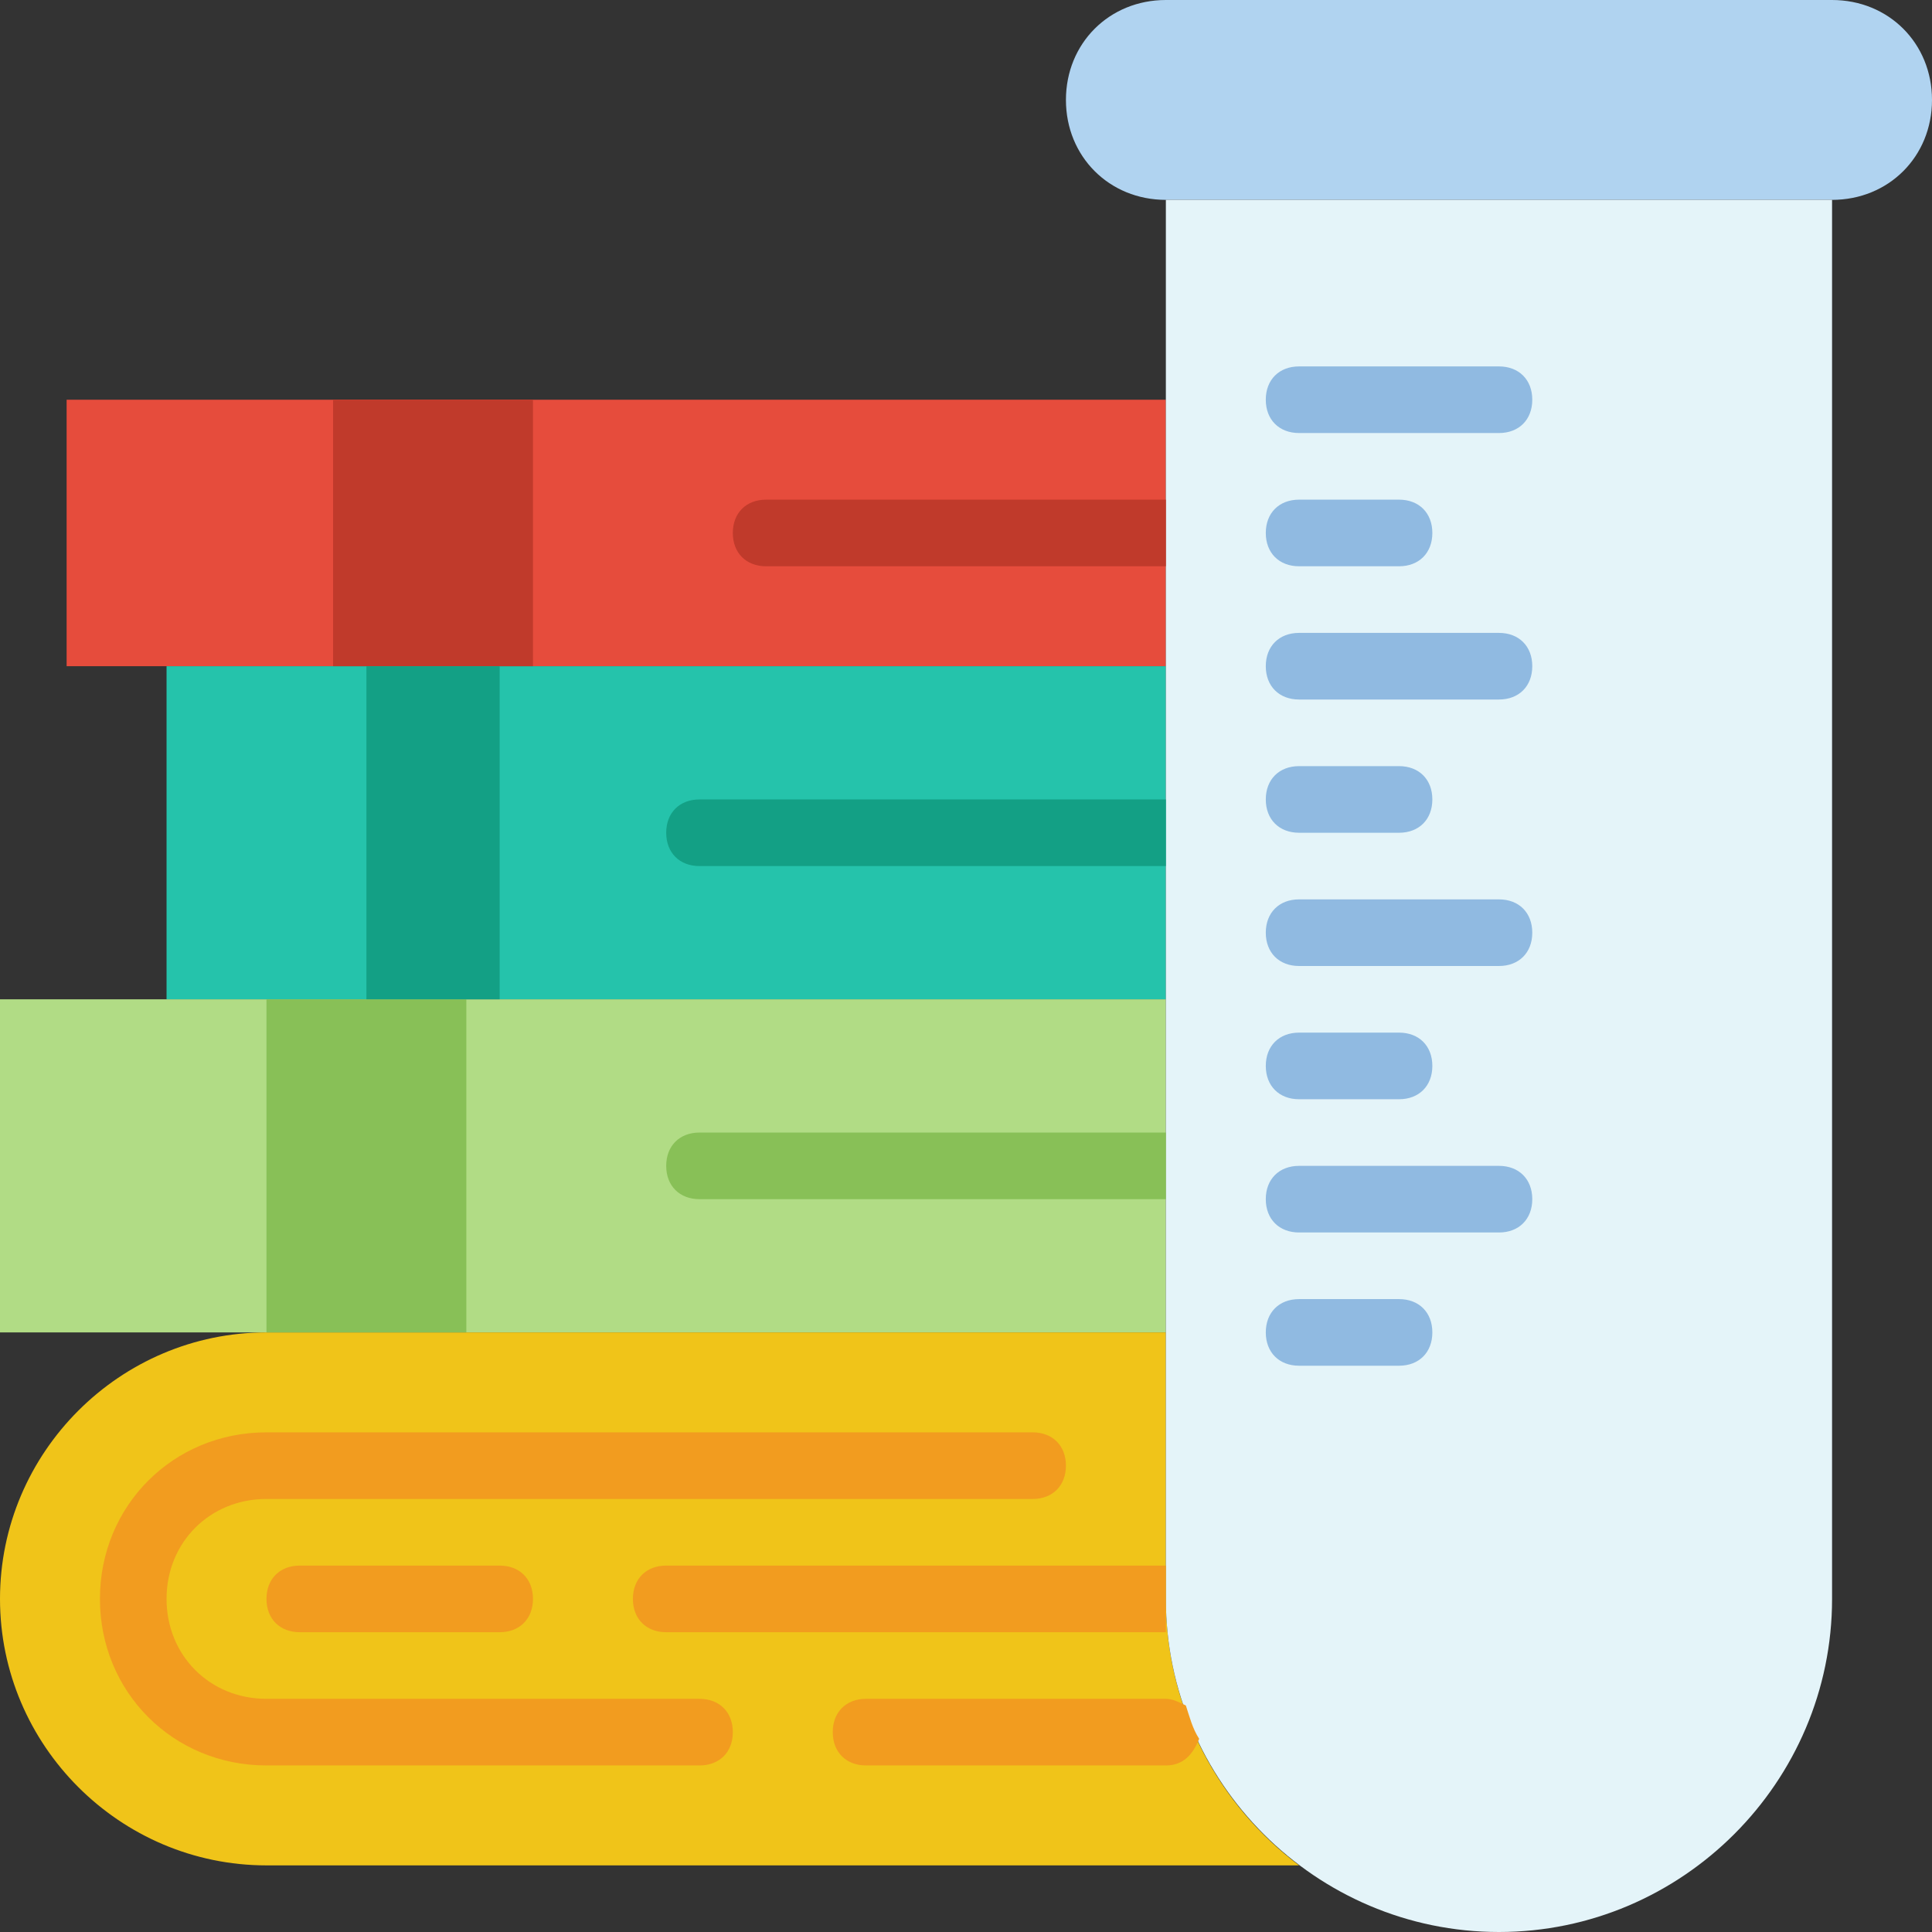 <?xml version="1.0" encoding="iso-8859-1"?>
<!-- Uploaded to: SVG Repo, www.svgrepo.com, Generator: SVG Repo Mixer Tools -->
<svg height="800px" width="800px" version="1.1" id="Layer_1" xmlns="http://www.w3.org/2000/svg" xmlns:xlink="http://www.w3.org/1999/xlink" 
	 viewBox="0 0 512 512" xml:space="preserve">
<rect x="0" y="0" width="512" height="512" fill="#333333" stroke="none"/>
<polygon style="fill:#E64C3C;" points="17.655,176.552 308.966,176.552 308.966,105.931 17.655,105.931 "/>
<polygon style="fill:#25C3AB;" points="44.138,264.828 308.966,264.828 308.966,176.552 44.138,176.552 "/>
<polygon style="fill:#B1DC85;" points="0,353.103 308.966,353.103 308.966,264.828 0,264.828 "/>
<path style="fill:#F0C419;" d="M308.966,423.724v-70.621H176.552H70.621C31.779,353.103,0,384.883,0,423.724
	s31.779,70.621,70.621,70.621h105.931h167.724C323.09,478.455,308.966,452.855,308.966,423.724L308.966,423.724z"/>
<path style="fill:#B0D3F0;" d="M485.517,52.966H308.966c-15.007,0-26.483-11.476-26.483-26.483l0,0
	C282.483,11.476,293.959,0,308.966,0h176.552C500.524,0,512,11.476,512,26.483l0,0C512,41.49,500.524,52.966,485.517,52.966"/>
<path style="fill:#E4F4F9;" d="M397.241,512L397.241,512c48.552,0,88.276-39.724,88.276-88.276V52.966H308.966v370.759
	C308.966,472.276,348.69,512,397.241,512"/>
<g>
	<path style="fill:#90BAE1;" d="M397.241,114.759h-52.966c-5.297,0-8.828-3.531-8.828-8.828c0-5.297,3.531-8.828,8.828-8.828h52.966
		c5.297,0,8.828,3.531,8.828,8.828C406.069,111.228,402.538,114.759,397.241,114.759z"/>
	<path style="fill:#90BAE1;" d="M370.759,150.069h-26.483c-5.297,0-8.828-3.531-8.828-8.828s3.531-8.828,8.828-8.828h26.483
		c5.297,0,8.828,3.531,8.828,8.828S376.055,150.069,370.759,150.069z"/>
	<path style="fill:#90BAE1;" d="M397.241,185.379h-52.966c-5.297,0-8.828-3.531-8.828-8.828s3.531-8.828,8.828-8.828h52.966
		c5.297,0,8.828,3.531,8.828,8.828S402.538,185.379,397.241,185.379z"/>
	<path style="fill:#90BAE1;" d="M370.759,220.69h-26.483c-5.297,0-8.828-3.531-8.828-8.828c0-5.297,3.531-8.828,8.828-8.828h26.483
		c5.297,0,8.828,3.531,8.828,8.828C379.586,217.159,376.055,220.69,370.759,220.69z"/>
	<path style="fill:#90BAE1;" d="M397.241,256h-52.966c-5.297,0-8.828-3.531-8.828-8.828s3.531-8.828,8.828-8.828h52.966
		c5.297,0,8.828,3.531,8.828,8.828S402.538,256,397.241,256z"/>
	<path style="fill:#90BAE1;" d="M370.759,291.31h-26.483c-5.297,0-8.828-3.531-8.828-8.828s3.531-8.828,8.828-8.828h26.483
		c5.297,0,8.828,3.531,8.828,8.828C379.586,287.779,376.055,291.31,370.759,291.31z"/>
	<path style="fill:#90BAE1;" d="M397.241,326.621h-52.966c-5.297,0-8.828-3.531-8.828-8.828s3.531-8.828,8.828-8.828h52.966
		c5.297,0,8.828,3.531,8.828,8.828S402.538,326.621,397.241,326.621z"/>
	<path style="fill:#90BAE1;" d="M370.759,361.931h-26.483c-5.297,0-8.828-3.531-8.828-8.828s3.531-8.828,8.828-8.828h26.483
		c5.297,0,8.828,3.531,8.828,8.828S376.055,361.931,370.759,361.931z"/>
</g>
<g>
	<path style="fill:#F29C1F;" d="M185.379,467.862H70.621c-24.717,0-44.138-19.421-44.138-44.138
		c0-24.717,19.421-44.138,44.138-44.138h203.034c5.297,0,8.828,3.531,8.828,8.828s-3.531,8.828-8.828,8.828H70.621
		c-15.007,0-26.483,11.476-26.483,26.483c0,15.007,11.476,26.483,26.483,26.483h114.759c5.297,0,8.828,3.531,8.828,8.828
		S190.676,467.862,185.379,467.862"/>
	<path style="fill:#F29C1F;" d="M132.414,432.552H79.448c-5.297,0-8.828-3.531-8.828-8.828c0-5.297,3.531-8.828,8.828-8.828h52.966
		c5.297,0,8.828,3.531,8.828,8.828C141.241,429.021,137.71,432.552,132.414,432.552"/>
</g>
<polygon style="fill:#88C057;" points="70.621,353.103 123.586,353.103 123.586,264.828 70.621,264.828 "/>
<polygon style="fill:#C03A2B;" points="88.276,176.552 141.241,176.552 141.241,105.931 88.276,105.931 "/>
<polygon style="fill:#13A085;" points="97.103,264.828 132.414,264.828 132.414,176.552 97.103,176.552 "/>
<path style="fill:#C03A2B;" d="M203.034,132.414c-5.297,0-8.828,3.531-8.828,8.828s3.531,8.828,8.828,8.828h105.931v-17.655H203.034
	z"/>
<path style="fill:#13A085;" d="M185.379,211.862c-5.297,0-8.828,3.531-8.828,8.828s3.531,8.828,8.828,8.828h123.586v-17.655H185.379
	z"/>
<path style="fill:#88C057;" d="M185.379,300.138c-5.297,0-8.828,3.531-8.828,8.828s3.531,8.828,8.828,8.828h123.586v-17.655H185.379
	z"/>
<g>
	<path style="fill:#F29C1F;" d="M308.966,432.552L308.966,432.552c0-2.648,0-6.179,0-8.828v-8.828H176.552
		c-5.297,0-8.828,3.531-8.828,8.828c0,5.297,3.531,8.828,8.828,8.828H308.966z"/>
	<path style="fill:#F29C1F;" d="M229.517,467.862h79.448c4.414,0,7.062-2.648,8.828-7.062c-1.766-2.648-2.648-6.179-3.531-8.828
		c-1.766-0.883-3.531-1.766-5.297-1.766h-79.448c-5.297,0-8.828,3.531-8.828,8.828S224.221,467.862,229.517,467.862"/>
</g>
</svg>